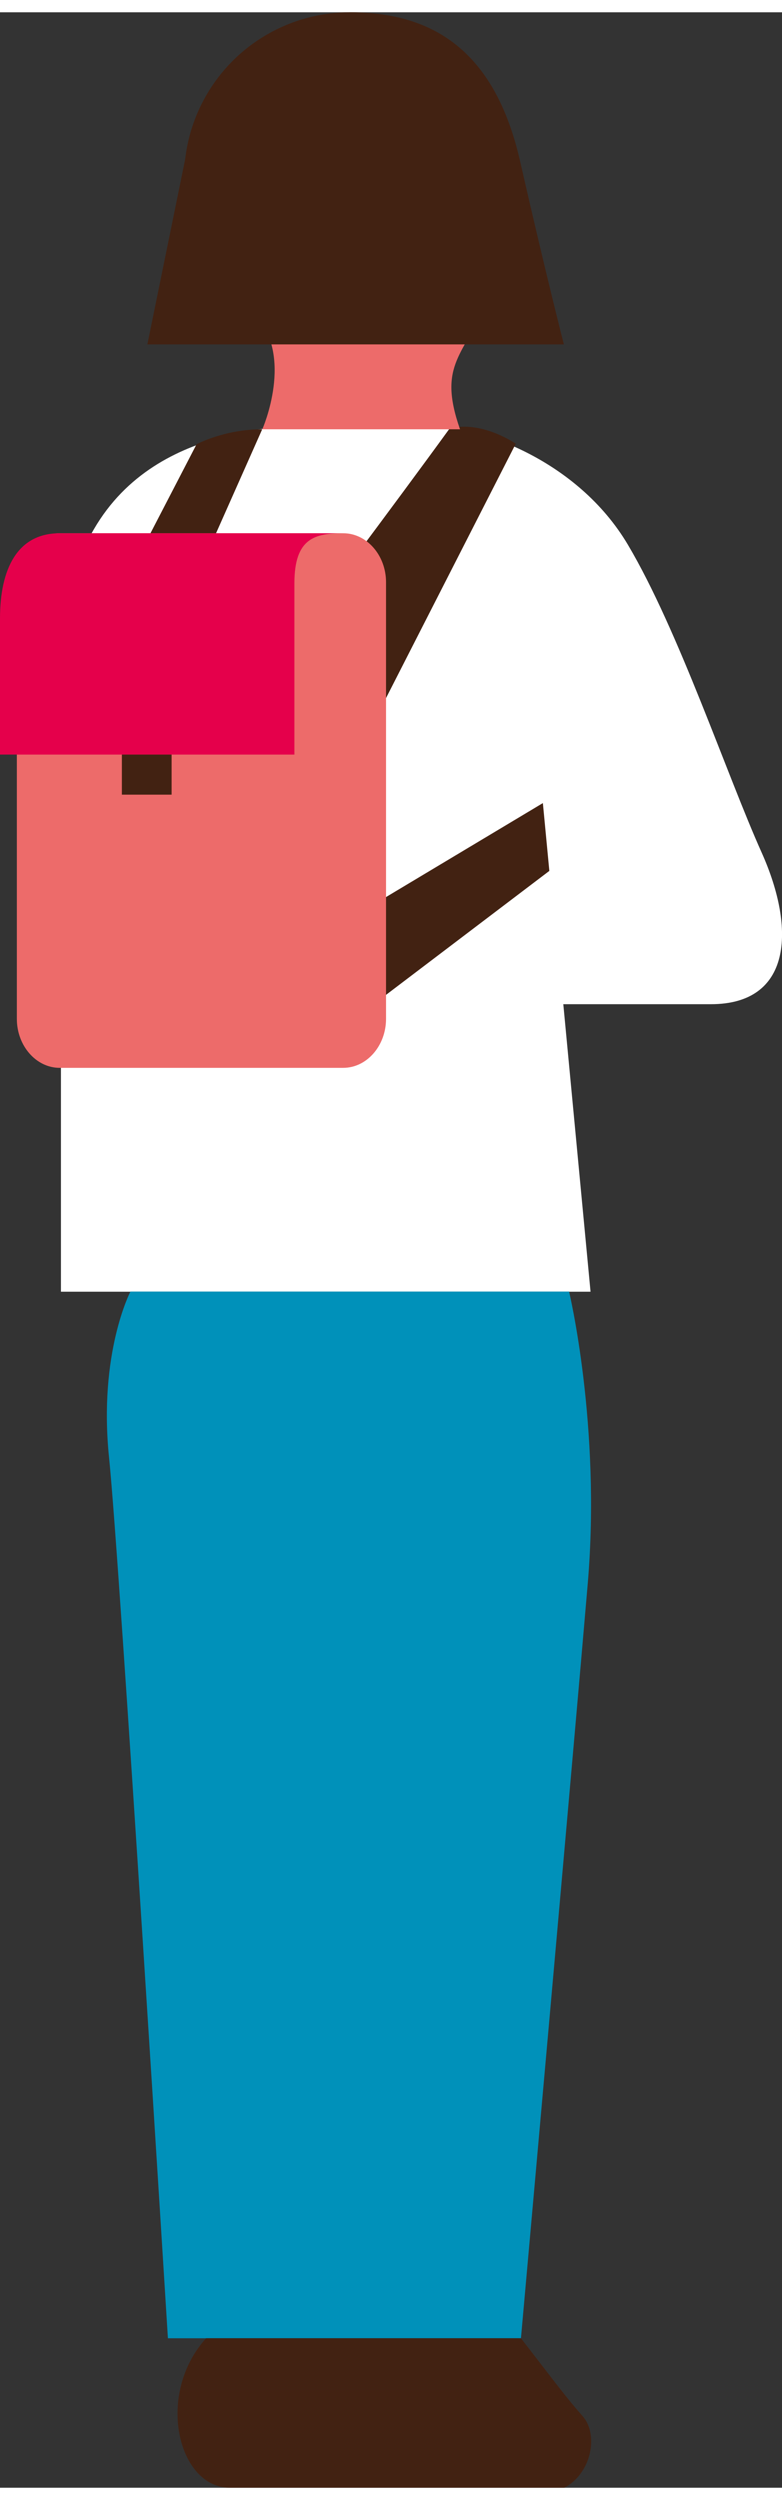 <?xml version="1.0" encoding="UTF-8"?><svg xmlns="http://www.w3.org/2000/svg" id="Layer_46577395d7aac4" data-name="Layer 4" viewBox="0 0 67.76 214.3" aria-hidden="true" width="67px" height="214px">
  <rect x="0" y="0" width="67.76" height="214.3" fill="#333333" stroke="none"/>
  <defs><linearGradient class="cerosgradient" data-cerosgradient="true" id="CerosGradient_id40da4dd25" gradientUnits="userSpaceOnUse" x1="50%" y1="100%" x2="50%" y2="0%"><stop offset="0%" stop-color="#d1d1d1"/><stop offset="100%" stop-color="#d1d1d1"/></linearGradient><linearGradient/>
    <style>
      .cls-1-6577395d7aac4{
        fill: #422212;
      }

      .cls-1-6577395d7aac4, .cls-2-6577395d7aac4, .cls-3-6577395d7aac4, .cls-4-6577395d7aac4, .cls-5-6577395d7aac4{
        stroke-width: 0px;
      }

      .cls-2-6577395d7aac4{
        fill: #e5004b;
      }

      .cls-3-6577395d7aac4{
        fill: #fff;
      }

      .cls-4-6577395d7aac4{
        fill: #ed6b6a;
      }

      .cls-5-6577395d7aac4{
        fill: #0091ba;
      }
    </style>
  </defs>
  <g id="Woman_36577395d7aac4" data-name="Woman 3">
    <path class="cls-3-6577395d7aac4" d="M23.86,35.9s10.62,0,14.1,0,12.05,2.78,16.45,10.2c4.4,7.42,8.57,19.93,11.59,26.65,3.01,6.72,2.55,13.12-4.4,13.12-6.95,0-12.79,0-12.79,0l2.36,24.89H5.28s0-36.15,0-53.53c0-17.38,11.34-20.44,18.58-21.32Z"/>
    <path class="cls-1-6577395d7aac4" d="M44.69,37.35s-2.92-2.04-5.73-1.32c-4.71,6.49-13,17.52-13,17.52l6.85,7.07,11.88-23.27Z"/>
    <polygon class="cls-1-6577395d7aac4" points="47.04 68.46 31.67 77.66 32.08 86.1 47.6 74.33 47.04 68.46"/>
    <path class="cls-1-6577395d7aac4" d="M22.72,36.1l-4.88,10.98h-5.83l5.02-9.68s2.39-1.3,5.68-1.3"/>
    <path class="cls-4-6577395d7aac4" d="M33.45,87.14c0,2.33-1.67,4.24-3.71,4.24H5.17c-2.04,0-3.71-1.91-3.71-4.24v-37.8c0-2.33,1.67-4.24,3.71-4.24h24.57c2.04,0,3.71,1.91,3.71,4.24v37.8Z"/>
    <path class="cls-2-6577395d7aac4" d="M5.17,45.1c-3.68,0-5.17,3.11-5.17,7.38v11.78h25.51v-14.84c0-3.9,1.78-4.32,4.23-4.32H5.17Z"/>
    <rect class="cls-1-6577395d7aac4" x="10.56" y="64.26" width="4.31" height="3.47"/>
    <path class="cls-5-6577395d7aac4" d="M49.31,110.75s2.78,11.59,1.62,25.26c-1.16,13.67-5.79,65.35-5.79,65.35H14.55s-4.17-67.2-5.1-76.24c-.93-9.04,1.85-14.37,1.85-14.37h38.01Z"/>
    <path class="cls-1-6577395d7aac4" d="M45.14,201.36c2.91,3.75,3.94,5.16,5.35,6.75,1.41,1.59.75,4.97-1.59,6.19-6.38,0-24.48,0-28.98,0-4.5,0-6.47-8.07-2.06-12.94,14,0,27.29,0,27.29,0Z"/>
    <path class="cls-4-6577395d7aac4" d="M40.94,13.6s3.22,6.39,1.3,11.25c-1.92,4.86-4.39,5.5-2.38,11.25-12.17,0-17.13,0-17.13,0,0,0,2.83-6.4-.72-10.01-3.55-3.61,7.91-11.32,7.91-11.32l11.03-1.18Z"/>
    <circle class="cls-1-6577395d7aac4" cx="30.32" cy="14.37" r="14.37"/>
    <path class="cls-1-6577395d7aac4" d="M30.32,0c6.99,0,12.53,3.13,14.75,12.91,2.23,9.78,3.79,15.84,3.79,15.84H12.77s3.79-18.55,3.79-18.55"/>
  </g>
</svg>